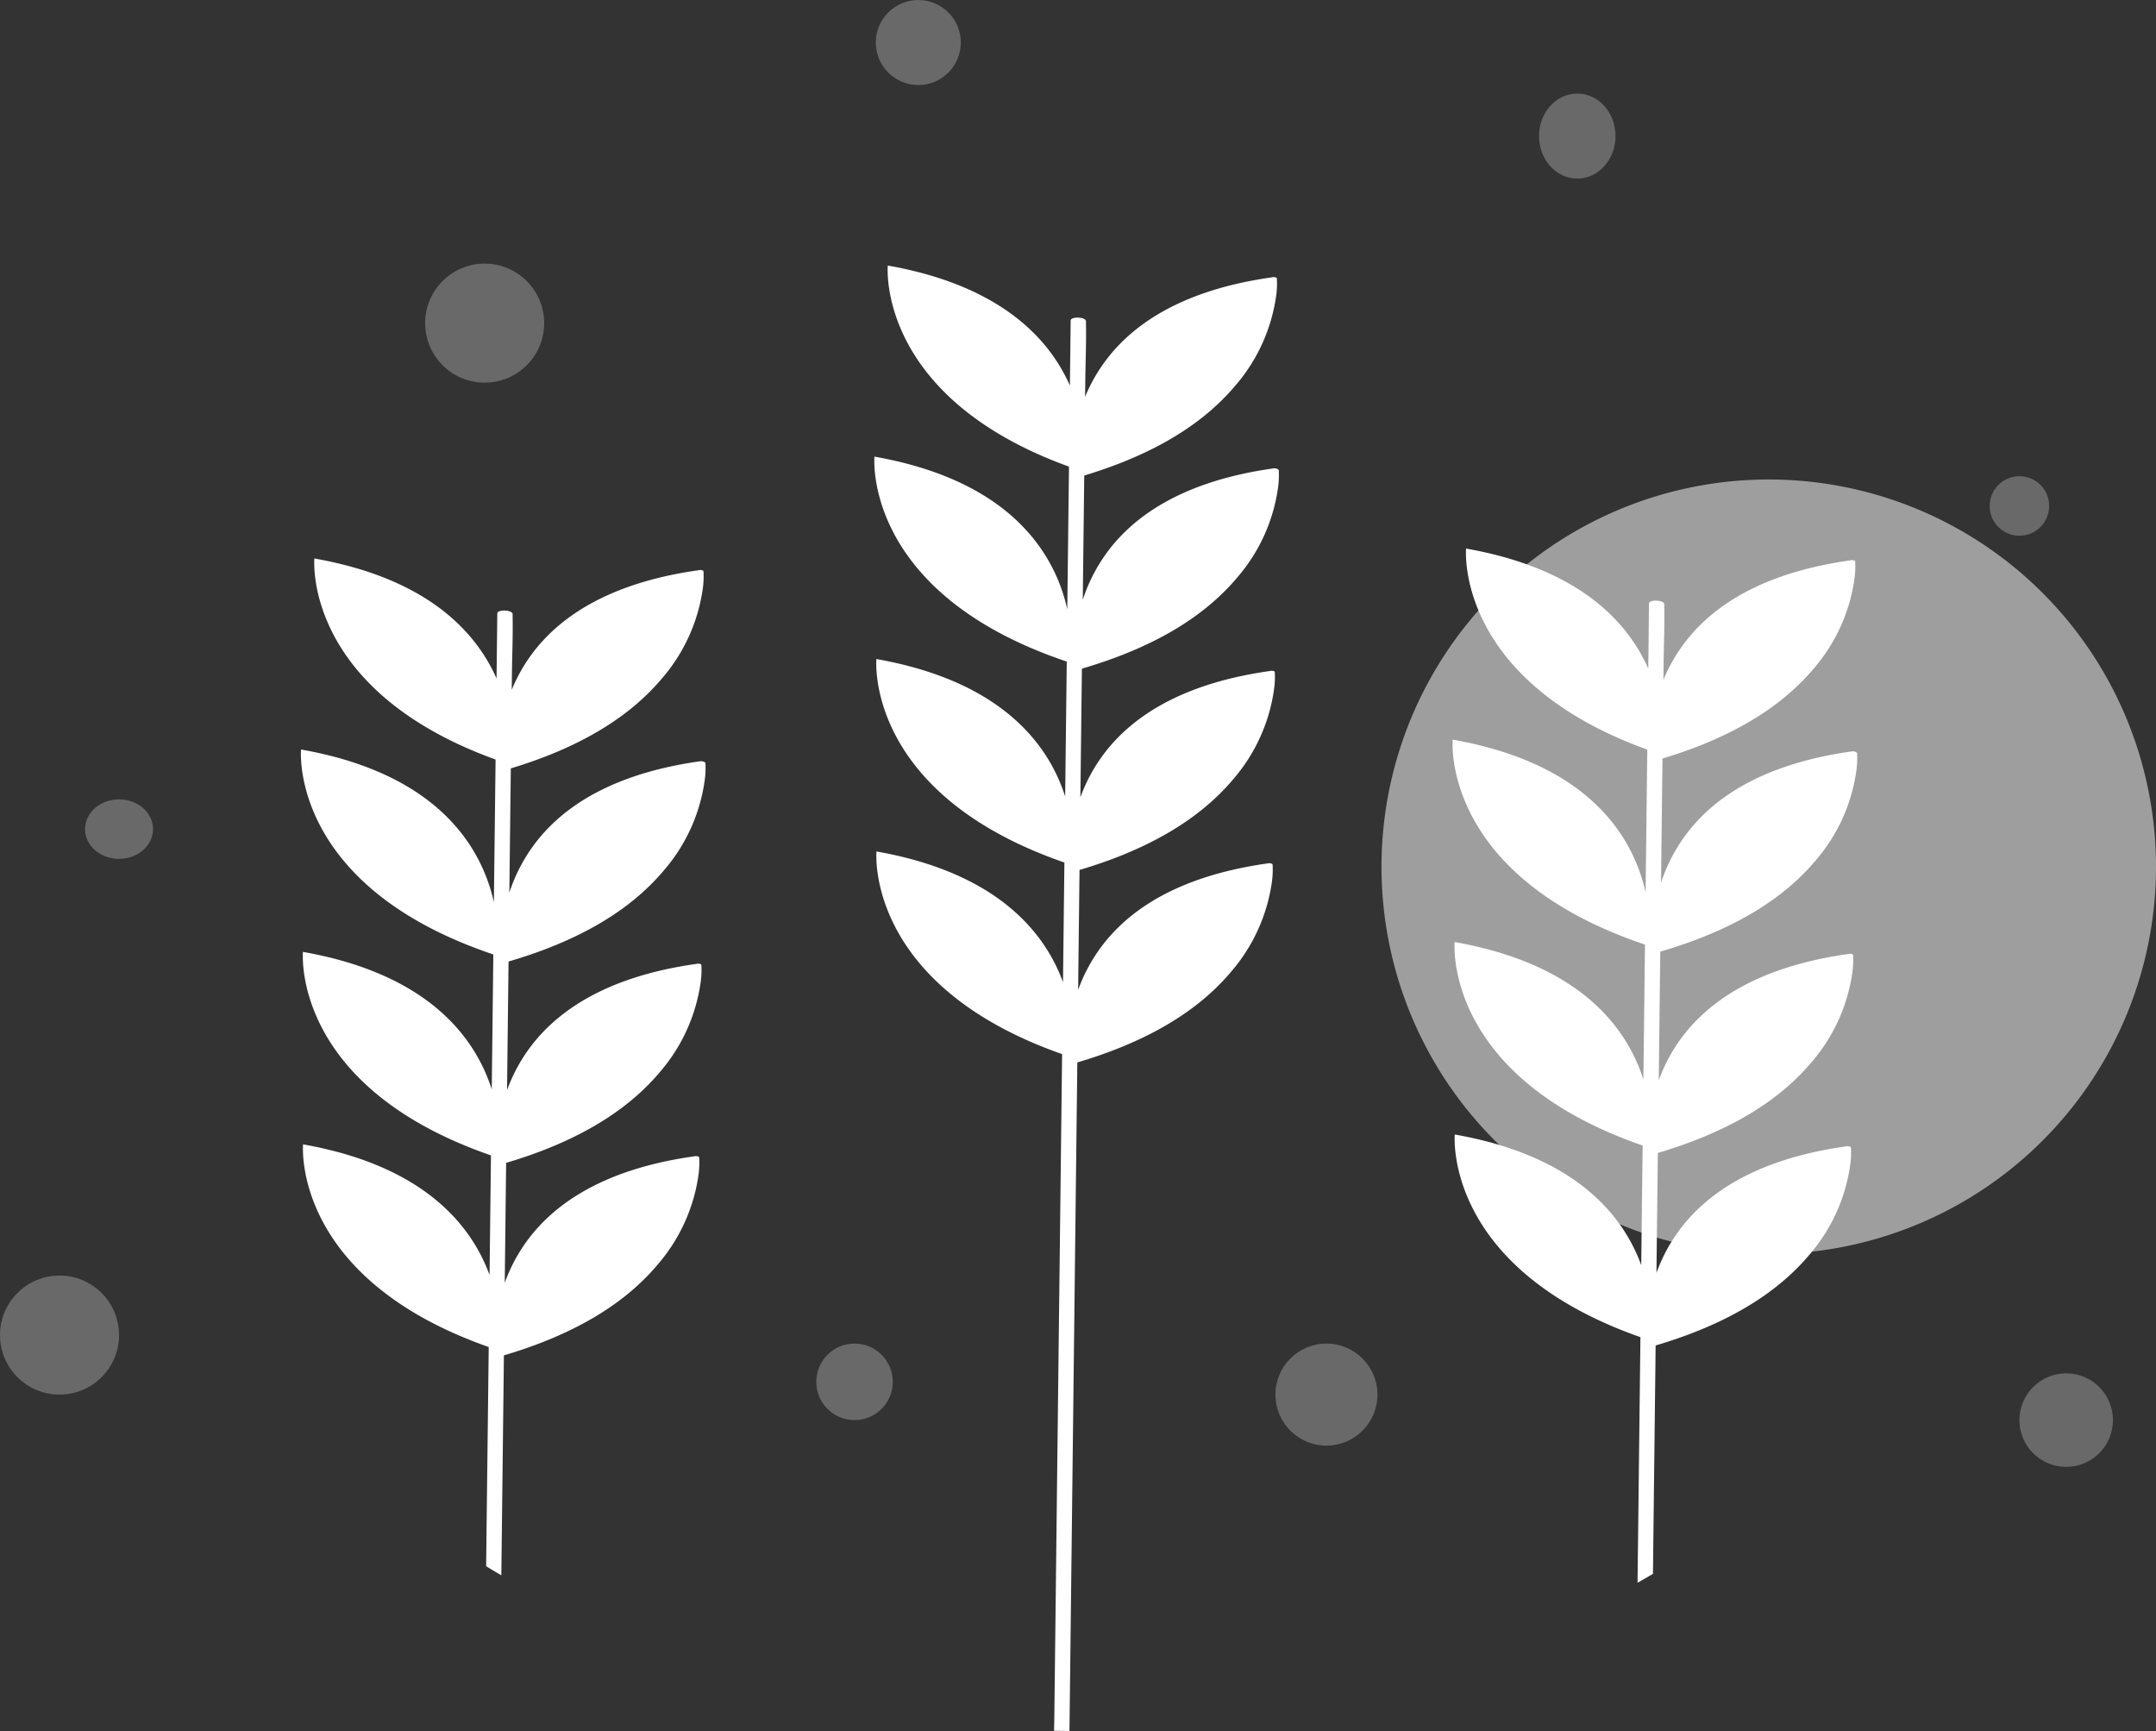 <svg id="Raggruppa_89" data-name="Raggruppa 89" xmlns="http://www.w3.org/2000/svg" xmlns:xlink="http://www.w3.org/1999/xlink" width="253.563" height="203.558" viewBox="0 0 253.563 203.558">
  <rect x="0" y="0" width="253.563" height="203.558" fill="#333333" stroke="none"/>
  <defs>
    <clipPath id="clip-path">
      <rect id="Rettangolo_49" data-name="Rettangolo 49" width="183.042" height="172.328" fill="#fff"/>
    </clipPath>
  </defs>
  <path id="Tracciato_423" data-name="Tracciato 423" d="M45.544,0A45.544,45.544,0,1,1,0,45.544,45.544,45.544,0,0,1,45.544,0Z" transform="translate(162.475 56.387)" fill="#fff" opacity="0.527"/>
  <g id="Raggruppa_88" data-name="Raggruppa 88" transform="translate(35.387 31.23)">
    <g id="Raggruppa_87" data-name="Raggruppa 87" transform="translate(0 0)" clip-path="url(#clip-path)">
      <path id="Tracciato_402" data-name="Tracciato 402" d="M115.942,40.761H115.9l-.022,0-.012,0c-7.153.993-14.617,3.515-19.248,9.372a19.724,19.724,0,0,0-3.252,6.083q.068-5.869.138-11.741.018-1.434.033-2.868C100.2,39.6,106.824,36.4,111.359,30.986A20.492,20.492,0,0,0,116.1,20.577a10.356,10.356,0,0,0,.1-2.136c-.012-.155-.4-.2-.578-.138-7.114,1-14.526,3.508-19.169,9.289a19.533,19.533,0,0,0-2.809,4.767l.024-1.953c.026-2.211.126-4.436.079-6.647,0-.1,0-.193,0-.289.008-.521-1.792-.59-1.8-.089L91.9,27.96q-.018,1.532-.037,3.067c-2.459-5.558-8.207-11.778-21.424-14.109,0,0-1.414,15.417,21.311,23.645q-.1,8.383-.2,16.771c-1.385-6.175-6.289-15.055-22.687-17.947,0,0-1.47,16,22.616,24.1q-.094,7.932-.187,15.864c-1.914-5.988-7.33-13.539-22.2-16.161,0,0-1.452,15.779,22.11,23.928q-.083,7.035-.165,14.068C88.906,95.341,83.329,88.33,69.11,85.821c0,0-1.44,15.655,21.833,23.831q-.124,10.479-.246,20.957l-.094,7.926q.912-.516,1.812-1.049l.012-.976q.145-12.261.289-24.524c0-.452.01-.9.016-1.355,6.763-2.007,13.521-5.217,18.124-10.718A20.5,20.5,0,0,0,115.6,89.506a10.636,10.636,0,0,0,.1-2.136c-.012-.157-.4-.209-.58-.15-7.114,1-14.522,3.5-19.167,9.285a19.562,19.562,0,0,0-3.126,5.593c.057-4.889.112-9.642.165-14.107,6.761-2.007,13.515-5.221,18.117-10.72a20.492,20.492,0,0,0,4.743-10.409,10.5,10.5,0,0,0,.106-2.136c-.014-.153-.4-.195-.578-.13-7.116,1-14.528,3.51-19.173,9.293A19.581,19.581,0,0,0,93.1,79.448q.089-7.563.177-15.13c6.866-2.011,13.759-5.257,18.4-10.875A20.423,20.423,0,0,0,116.33,43.09a10.612,10.612,0,0,0,.094-2.1c-.01-.12-.3-.226-.482-.224" transform="translate(66.598 16.363)" fill="#fff"/>
      <path id="Tracciato_403" data-name="Tracciato 403" d="M81.368,23.843h-.039l-.022,0-.012,0c-7.153.993-14.617,3.516-19.248,9.372A19.724,19.724,0,0,0,58.8,39.3q.068-5.869.138-11.741.018-1.434.033-2.868c6.661-2.011,13.283-5.209,17.818-10.627A20.492,20.492,0,0,0,81.528,3.659a10.358,10.358,0,0,0,.1-2.136c-.012-.155-.4-.2-.578-.138-7.114,1-14.526,3.508-19.169,9.289a19.533,19.533,0,0,0-2.809,4.767l.024-1.953c.026-2.211.126-4.436.079-6.647,0-.1,0-.193,0-.289.006-.521-1.794-.59-1.8-.089l-.053,4.58q-.018,1.534-.037,3.067C54.832,8.552,49.083,2.331,35.867,0c0,0-1.414,15.417,21.311,23.645q-.1,8.383-.2,16.771C55.6,34.24,50.693,25.36,34.3,22.47c0,0-1.47,16,22.616,24.1q-.094,7.932-.187,15.864c-1.912-5.988-7.33-13.539-22.2-16.161,0,0-1.452,15.779,22.11,23.928q-.083,7.035-.165,14.068C54.332,78.423,48.755,71.412,34.538,68.9c0,0-1.44,15.655,21.831,23.831q-.124,10.479-.246,20.957-.139,11.579-.273,23.159-.115,9.753-.228,19.505l-.165,14.076c-.008.624-.022,1.249-.035,1.875q.906.018,1.812.022.071-5.955.14-11.912.109-9.177.216-18.355.133-11.234.264-22.468.145-12.261.289-24.524c0-.452.01-.9.016-1.355C64.92,91.708,71.678,88.5,76.281,83a20.5,20.5,0,0,0,4.745-10.409,10.5,10.5,0,0,0,.1-2.136c-.012-.157-.4-.209-.58-.15-7.114,1-14.522,3.5-19.167,9.285a19.609,19.609,0,0,0-3.126,5.593c.057-4.889.112-9.642.165-14.107,6.761-2.007,13.515-5.221,18.119-10.72a20.506,20.506,0,0,0,4.741-10.409,10.5,10.5,0,0,0,.106-2.136c-.014-.153-.4-.195-.578-.13-7.116,1-14.528,3.51-19.173,9.293a19.581,19.581,0,0,0-3.114,5.558q.089-7.563.179-15.13c6.864-2.011,13.757-5.257,18.4-10.875a20.407,20.407,0,0,0,4.658-10.352,10.61,10.61,0,0,0,.094-2.1c-.01-.12-.3-.226-.482-.224" transform="translate(33.156 -0.001)" fill="#fff"/>
      <path id="Tracciato_404" data-name="Tracciato 404" d="M47.09,41.351a.131.131,0,0,0-.039,0l-.022,0-.012,0c-7.153.993-14.617,3.515-19.25,9.372a19.718,19.718,0,0,0-3.25,6.083q.068-5.869.138-11.741.018-1.434.033-2.868c6.661-2.013,13.283-5.209,17.818-10.627A20.492,20.492,0,0,0,47.25,21.167a10.357,10.357,0,0,0,.1-2.136c-.012-.155-.4-.2-.578-.138-7.114,1-14.526,3.506-19.171,9.289A19.589,19.589,0,0,0,24.8,32.949L24.821,31c.026-2.211.126-4.436.079-6.649,0-.094,0-.191,0-.287.008-.521-1.792-.59-1.8-.089l-.053,4.58q-.018,1.532-.037,3.067c-2.459-5.559-8.207-11.778-21.424-14.109,0,0-1.414,15.417,21.311,23.643q-.1,8.386-.2,16.771C21.319,51.748,16.415,42.868.018,39.976c0,0-1.47,16,22.614,24.1q-.091,7.932-.185,15.864C20.532,73.951,15.116,66.4.244,63.776c0,0-1.452,15.781,22.11,23.93l-.165,14.068C20.054,95.929,14.477,88.92.258,86.411c0,0-1.44,15.654,21.833,23.831L21.842,131.2q-.027,2.411-.055,4.822.888.54,1.786,1.066l.289-24.508c0-.452.01-.9.016-1.355C30.642,109.216,37.4,106.005,42,100.5A20.5,20.5,0,0,0,46.748,90.1a10.638,10.638,0,0,0,.1-2.136c-.012-.159-.4-.209-.58-.15-7.114,1-14.522,3.5-19.167,9.285a19.562,19.562,0,0,0-3.126,5.593c.057-4.889.112-9.642.165-14.107,6.761-2.007,13.515-5.221,18.117-10.72A20.492,20.492,0,0,0,47,67.453a10.356,10.356,0,0,0,.1-2.136c-.012-.153-.393-.195-.576-.13C39.416,66.18,32,68.7,27.359,74.48a19.581,19.581,0,0,0-3.114,5.558q.089-7.563.177-15.13c6.866-2.011,13.759-5.257,18.4-10.875a20.4,20.4,0,0,0,4.657-10.354,10.441,10.441,0,0,0,.1-2.1c-.01-.12-.3-.226-.482-.224" transform="translate(0 16.934)" fill="#fff"/>
    </g>
  </g>
  <circle id="Ellisse_6" data-name="Ellisse 6" cx="7" cy="7" r="7" transform="translate(50 31)" fill="#fff" opacity="0.264"/>
  <ellipse id="Ellisse_7" data-name="Ellisse 7" cx="4.5" cy="5" rx="4.5" ry="5" transform="translate(181 11)" fill="#fff" opacity="0.264"/>
  <circle id="Ellisse_8" data-name="Ellisse 8" cx="5.5" cy="5.5" r="5.5" transform="translate(237.5 161.5)" fill="#fff" opacity="0.264"/>
  <circle id="Ellisse_9" data-name="Ellisse 9" cx="7" cy="7" r="7" transform="translate(0 150)" fill="#fff" opacity="0.264"/>
  <ellipse id="Ellisse_10" data-name="Ellisse 10" cx="4" cy="3.5" rx="4" ry="3.5" transform="translate(10 94)" fill="#fff" opacity="0.264"/>
  <circle id="Ellisse_11" data-name="Ellisse 11" cx="3.5" cy="3.5" r="3.5" transform="translate(234 56)" fill="#fff" opacity="0.264"/>
  <circle id="Ellisse_12" data-name="Ellisse 12" cx="6" cy="6" r="6" transform="translate(150 158)" fill="#fff" opacity="0.264"/>
  <circle id="Ellisse_13" data-name="Ellisse 13" cx="4.5" cy="4.5" r="4.5" transform="translate(96 158)" fill="#fff" opacity="0.264"/>
  <circle id="Ellisse_14" data-name="Ellisse 14" cx="5" cy="5" r="5" transform="translate(103)" fill="#fff" opacity="0.264"/>
</svg>
